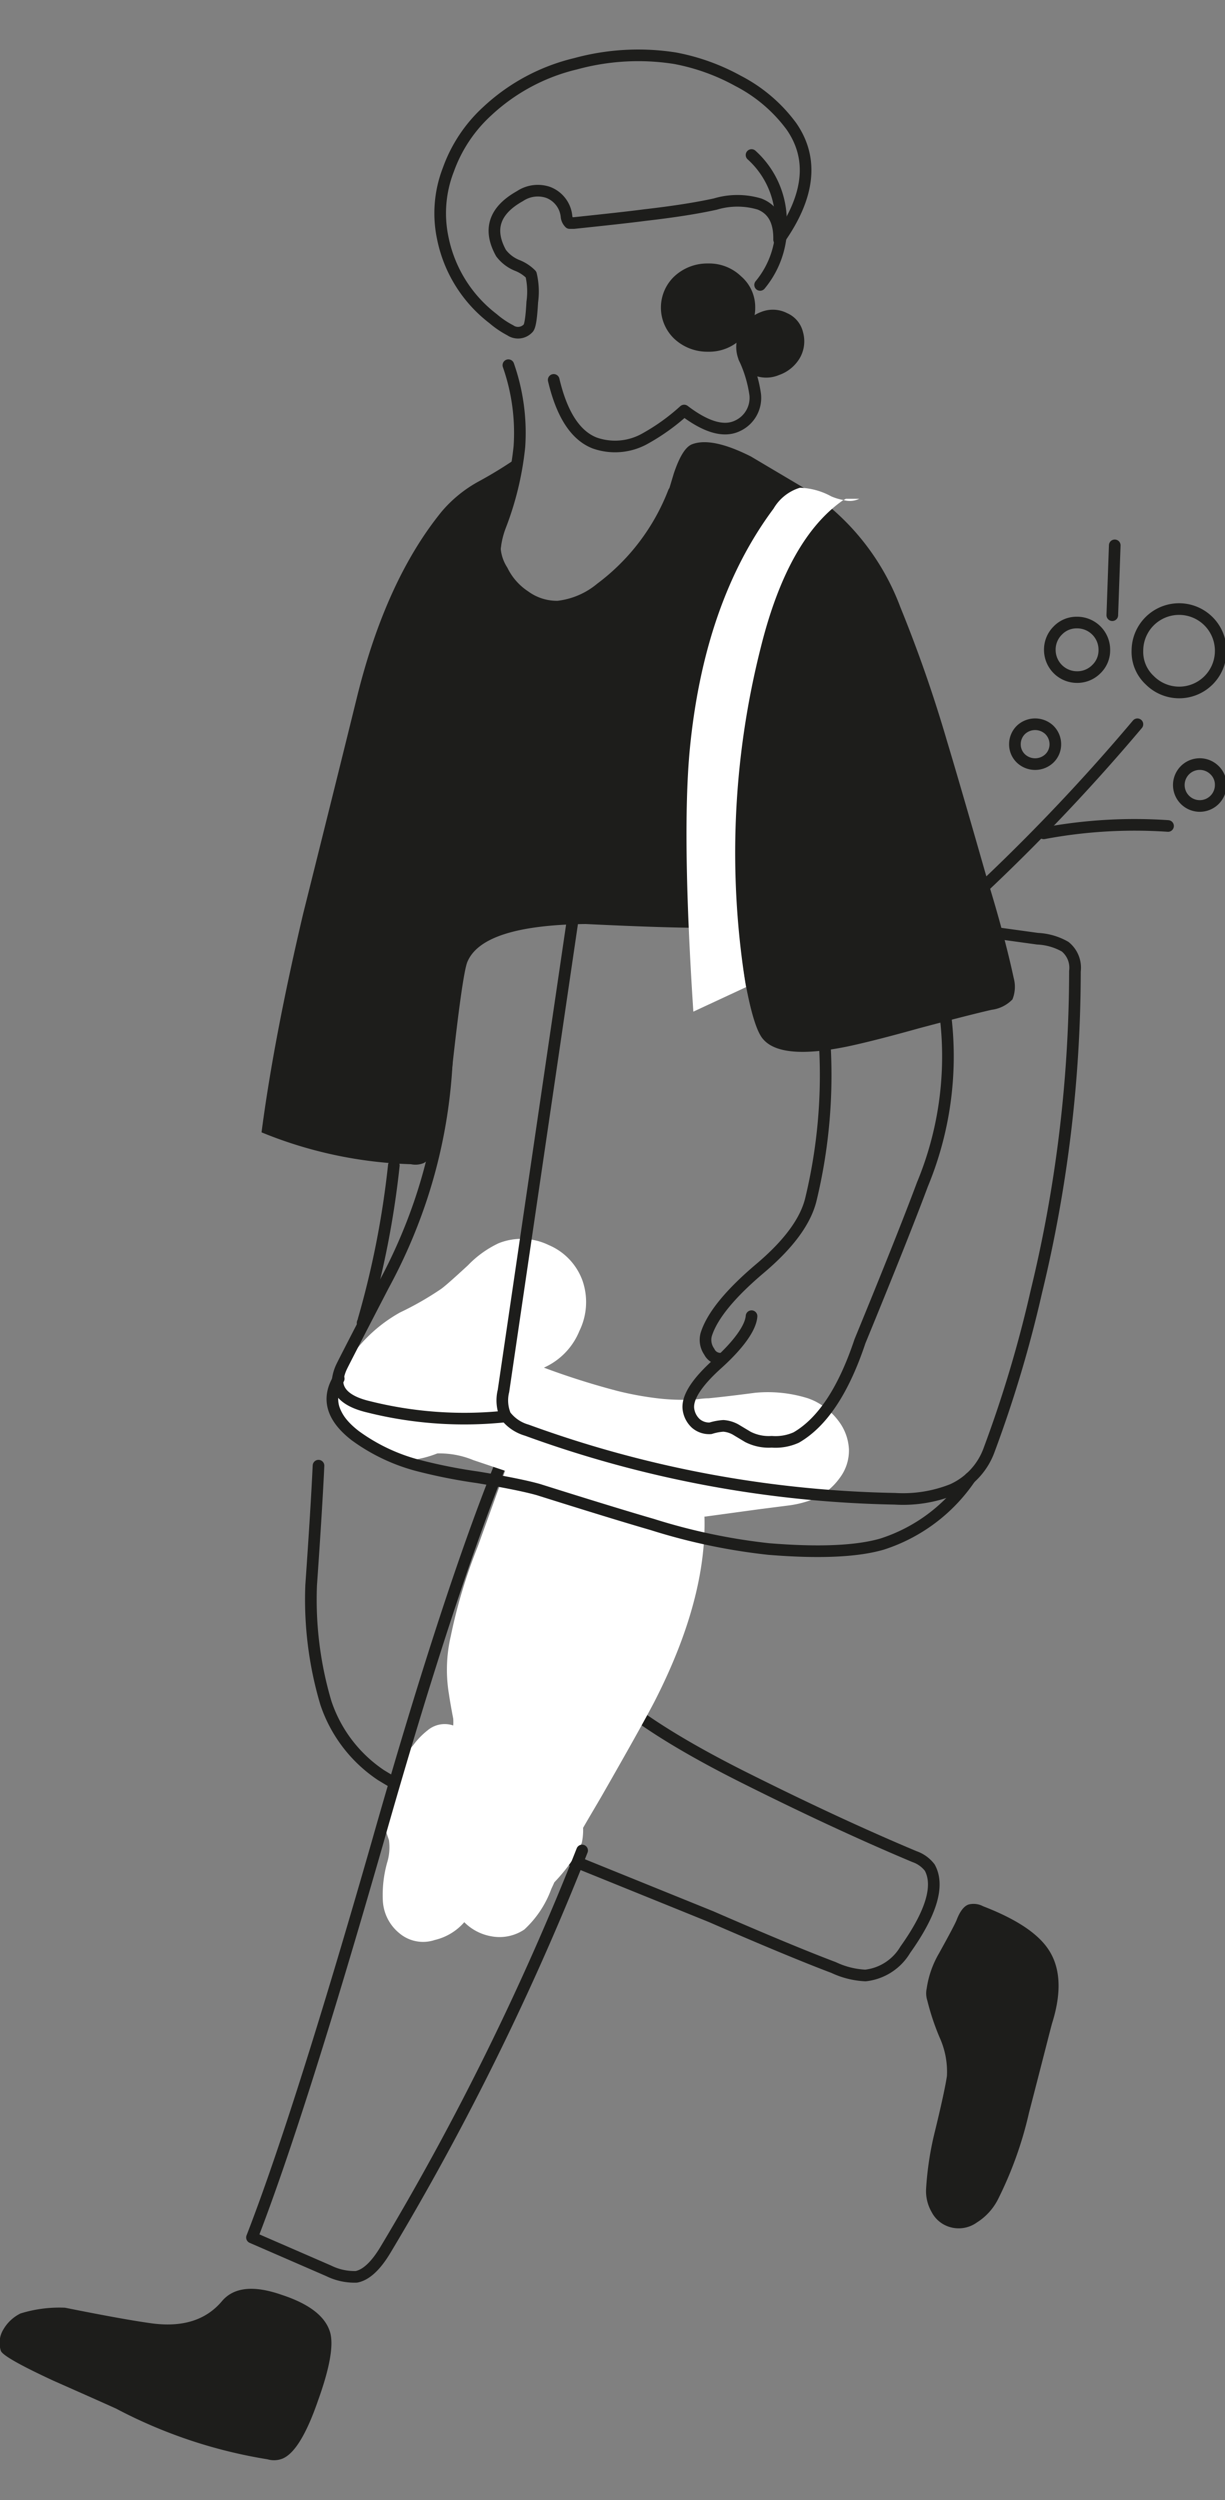 <svg id="Layer_1" data-name="Layer 1" xmlns="http://www.w3.org/2000/svg" viewBox="0 0 100 204"><rect x="0" y="0" width="100" height="204" fill="#808080" stroke="none"/><defs><style>.cls-1{fill:none;stroke:#1d1d1b;stroke-linecap:round;stroke-linejoin:round;stroke-width:.95px}.cls-2{fill:#1d1d1b}.cls-3{fill:#fff}</style></defs><g id="MergedLayer_1" data-name="MergedLayer 1"><path id="Layer0_0_MEMBER_0_1_STROKES" data-name="Layer0 0 MEMBER 0 1 STROKES" class="cls-1" d="M78.55 74a160.34 160.34 0 0014.3-14.9"/><path id="Layer0_0_MEMBER_1_1_STROKES" data-name="Layer0 0 MEMBER 1 1 STROKES" class="cls-1" d="M99.65 53.1a3.39 3.39 0 01-5.8 2.4 3.15 3.15 0 01-1-2.4 3.4 3.4 0 016.8 0z"/><path id="Layer0_0_MEMBER_2_1_STROKES" data-name="Layer0 0 MEMBER 2 1 STROKES" class="cls-1" d="M99.65 64.05a1.71 1.71 0 11-.5-1.2 1.64 1.64 0 01.5 1.2z"/><path id="Layer0_0_MEMBER_3_1_STROKES" data-name="Layer0 0 MEMBER 3 1 STROKES" class="cls-1" d="M90.15 53.05a2.12 2.12 0 01-.65 1.55 2.19 2.19 0 01-1.6.65 2.22 2.22 0 01-2.2-2.2 2.19 2.19 0 01.65-1.6 2.12 2.12 0 011.55-.65 2.22 2.22 0 012.25 2.25z"/><path id="Layer0_0_MEMBER_4_1_STROKES" data-name="Layer0 0 MEMBER 4 1 STROKES" class="cls-1" d="M86.15 60.75a1.59 1.59 0 01-.5 1.15 1.69 1.69 0 01-2.3 0 1.59 1.59 0 01-.5-1.15 1.64 1.64 0 01.5-1.2 1.69 1.69 0 012.3 0 1.64 1.64 0 01.5 1.2z"/><path id="Layer0_0_MEMBER_5_1_STROKES" data-name="Layer0 0 MEMBER 5 1 STROKES" class="cls-1" d="M85.2 68a40.22 40.22 0 0110.15-.6"/><path id="Layer0_0_MEMBER_6_1_STROKES" data-name="Layer0 0 MEMBER 6 1 STROKES" class="cls-1" d="M91 44.5l-.2 5.7"/><path id="Layer0_1_MEMBER_0_1_STROKES" data-name="Layer0 1 MEMBER 0 1 STROKES" class="cls-1" d="M26 119.6q-.15 3.3-.6 9.75a29.59 29.59 0 001.2 9.6 11.45 11.45 0 004.5 5.9 43.12 43.12 0 006.95 3.45l20 8.1q6.55 2.85 10 4.15a6.8 6.8 0 002.6.65 4.34 4.34 0 003.25-2.1q3.2-4.5 2-6.7a2.66 2.66 0 00-1.25-.9q-6.34-2.66-14-6.5-8.66-4.35-11.85-7.8a13.11 13.11 0 01-3.35-12.8"/><path class="cls-2" d="M85.9 165.05q1.2-3.86-.4-6.1-1.35-1.9-5.25-3.4a1.65 1.65 0 00-1.15-.15c-.37.1-.72.52-1 1.25-.1.27-.58 1.18-1.45 2.75a7.93 7.93 0 00-1 2.85 1.91 1.91 0 00.05 1 20.23 20.23 0 001 3 6.75 6.75 0 01.6 3.15c-.1.7-.42 2.23-1 4.6a25.79 25.79 0 00-.7 4.6 3.41 3.41 0 00.45 1.9 2.45 2.45 0 001.4 1.2 2.54 2.54 0 002.3-.35 4.77 4.77 0 001.7-1.85 31 31 0 002.55-7.1c1.22-4.7 1.83-7.15 1.9-7.35z" id="Layer0_1_MEMBER_1_FILL" data-name="Layer0 1 MEMBER 1 FILL"/><path class="cls-3" d="M49.1 113.45a7.39 7.39 0 00-3.8 1 7.92 7.92 0 00-2.2 1.45 8.8 8.8 0 00-1.5 3.1l-2.6 7.2a42.89 42.89 0 00-2.2 7.3 12.1 12.1 0 00-.15 4.75c.07.47.18 1.13.35 2a5 5 0 010 .55 2.17 2.17 0 00-2.1.4 6.32 6.32 0 00-1.2 1.25l-.95 1.05a5.71 5.71 0 00-.6 1.45c-.1.37-.23.9-.4 1.6-.07.27-.18.67-.35 1.2a2.69 2.69 0 00-.05 1.15c.07.27.2.68.4 1.25a4.21 4.21 0 01-.15 1.85 9.79 9.79 0 00-.35 3.05 3.66 3.66 0 001.35 2.7 3 3 0 002.9.55 4.56 4.56 0 002.4-1.45 4.08 4.08 0 002.2 1.15 3.62 3.62 0 002.7-.55 8.42 8.42 0 002.2-3.3c.08-.18.17-.36.25-.55a14.49 14.49 0 001.5-1.85 6 6 0 00.75-1.4 5.06 5.06 0 00.1-1.2c.47-.82 1-1.7 1.55-2.65q3.15-5.5 4.25-7.6 4.8-9.35 4-16.7-.4-3.45-2.4-4l-1.35-.2a1.76 1.76 0 01-1.15-.5 1.82 1.82 0 01-.3-.7 4.77 4.77 0 00-.2-.75 3.45 3.45 0 00-2.9-2.6z" id="Layer0_2_FILL" data-name="Layer0 2 FILL"/><path id="Layer0_3_MEMBER_0_1_STROKES" data-name="Layer0 3 MEMBER 0 1 STROKES" class="cls-1" d="M41.37 118.27q-4.54 10.92-10.56 32.1-6.4 22.32-10.24 32.21l6.26 2.72a4.76 4.76 0 002.26.49c.79-.15 1.59-.89 2.38-2.21A221.33 221.33 0 0047.52 151"/><path class="cls-2" d="M23 187.26q-3.41-1.19-4.86.49-2 2.4-5.93 1.81-2.21-.31-6.9-1.25a10.68 10.68 0 00-3.64.47 3.28 3.28 0 00-1.38 1.28 2.1 2.1 0 00-.22 1.77q.2.54 4.3 2.44 4.41 1.95 5.14 2.29a40.08 40.08 0 0012.33 4.12 1.89 1.89 0 001.23-.06q1.47-.62 2.89-4.73 1.42-3.94 1-5.53-.55-1.98-3.96-3.1z" id="Layer0_3_MEMBER_1_FILL" data-name="Layer0 3 MEMBER 1 FILL"/><path class="cls-3" d="M44.8 101.6a5.07 5.07 0 00-4.1-.15 8.49 8.49 0 00-2.5 1.8c-1.23 1.13-2 1.82-2.3 2a25.15 25.15 0 01-3.25 1.85 12.14 12.14 0 00-4 3.6 5.27 5.27 0 00-1.2 3v.4a6.23 6.23 0 002.65 3.55 5.28 5.28 0 003.45 1.5 8.71 8.71 0 002.15-.55 7.23 7.23 0 012.95.55l7.9 2.65q3.56 1.16 5.05 1.5a23.14 23.14 0 006 .45l4.4-.6 2.35-.3a8.49 8.49 0 002.25-.6 5.22 5.22 0 001.95-1.65 3.7 3.7 0 00.75-2.35 4.15 4.15 0 00-.85-2.3 5.48 5.48 0 00-1.9-1.6 5.39 5.39 0 00-.6-.25 10.94 10.94 0 00-4.3-.45c-1.52.2-2.79.35-3.8.45-.45 0-.85.08-1.2.1a17.46 17.46 0 01-3-.1 26.16 26.16 0 01-3.25-.6 61.42 61.42 0 01-6-1.9 5.58 5.58 0 002.9-3 5.34 5.34 0 00.25-4.1 5 5 0 00-2.75-2.9z" id="Layer0_4_MEMBER_0_FILL" data-name="Layer0 4 MEMBER 0 FILL"/><path id="Layer0_4_MEMBER_1_MEMBER_0_1_STROKES" data-name="Layer0 4 MEMBER 1 MEMBER 0 1 STROKES" class="cls-1" d="M45.2 31q1 4.24 3.35 5.15a5 5 0 004-.3 17 17 0 003.3-2.35c1.8 1.37 3.25 1.78 4.35 1.25a2.51 2.51 0 001.45-2.55 10.41 10.41 0 00-.9-3"/><path id="Layer0_4_MEMBER_1_MEMBER_1_1_STROKES" data-name="Layer0 4 MEMBER 1 MEMBER 1 1 STROKES" class="cls-1" d="M62.05 23.25a7.49 7.49 0 001.7-5.45 7.28 7.28 0 00-2.4-5.15"/><path class="cls-2" d="M61.65 25.1a3.31 3.31 0 00-1.15-2.55 3.75 3.75 0 00-2.7-1.05 3.94 3.94 0 00-2.75 1.05 3.51 3.51 0 000 5.1 3.94 3.94 0 002.75 1.05 3.75 3.75 0 002.7-1.05 3.31 3.31 0 001.15-2.55z" id="Layer0_4_MEMBER_1_MEMBER_2_FILL" data-name="Layer0 4 MEMBER 1 MEMBER 2 FILL"/><path id="Layer0_4_MEMBER_1_MEMBER_3_1_STROKES" data-name="Layer0 4 MEMBER 1 MEMBER 3 1 STROKES" class="cls-1" d="M64.6 10.3a12.55 12.55 0 00-4.35-3.7 17.22 17.22 0 00-5.15-1.85 19.36 19.36 0 00-8.1.45 16 16 0 00-7.2 3.85 11.9 11.9 0 00-3.2 4.8 9.8 9.8 0 00-.45 5.6 11 11 0 004.1 6.55 7.41 7.41 0 001.4.95 1.12 1.12 0 001.45-.15c.17-.13.28-.85.35-2.15a6.12 6.12 0 00-.1-2.25 3.25 3.25 0 00-1.15-.75 3.1 3.1 0 01-1.3-1q-1.6-2.89 1.55-4.65a2.62 2.62 0 012.3-.3 2.34 2.34 0 011.5 2 .88.88 0 00.25.5h.35c2.57-.27 4.5-.48 5.8-.65q3.49-.4 5.75-.9a6.27 6.27 0 013.6 0c1.1.43 1.63 1.4 1.6 2.9q3.75-5.3 1-9.25z"/><path class="cls-2" d="M65.3 29.2a2.74 2.74 0 00.25-2.1 2.26 2.26 0 00-1.3-1.55 2.56 2.56 0 00-2.1-.1 3 3 0 00-1.65 1.45 2.74 2.74 0 00-.3 2.15 2.39 2.39 0 001.3 1.55 2.68 2.68 0 002.1 0 3.18 3.18 0 001.7-1.4z" id="Layer0_4_MEMBER_1_MEMBER_4_FILL" data-name="Layer0 4 MEMBER 1 MEMBER 4 FILL"/><path id="Layer0_4_MEMBER_1_MEMBER_5_1_STROKES" data-name="Layer0 4 MEMBER 1 MEMBER 5 1 STROKES" class="cls-1" d="M41.5 29.8a16.67 16.67 0 01.9 6.65 24.94 24.94 0 01-1.55 6.45 7.14 7.14 0 00-.45 1.9 3.85 3.85 0 00.6 1.75 5.29 5.29 0 001.85 2.1 4.43 4.43 0 002.7.85 6.65 6.65 0 003.5-1.5A17.8 17.8 0 0055 40.15"/><path class="cls-2" d="M29.15 56.85q-1.45 5.9-4.4 17.7-2.4 10.2-3.4 17.85a34.84 34.84 0 0012.2 2.6 1.75 1.75 0 001.05-.1q1.55-.86 2.3-7.65c.57-5.23 1-8.15 1.25-8.75q1.24-3 9.65-3.1 9.3.45 11.75.25c.43.23.72.82.85 1.75q.9 6.3 1.9 7.4 1.46 1.7 6.85.6 2.14-.45 5.9-1.5 4.1-1.09 5.9-1.5a2.85 2.85 0 001.7-.85 2.75 2.75 0 00.1-1.75c-.5-2.33-1.25-5.12-2.25-8.35q-2.1-7.35-3.2-11a111.9 111.9 0 00-3.8-10.9 19.7 19.7 0 00-7.9-9.75l-4.3-2.55q-3.19-1.61-4.8-1-.8.3-1.5 2.4l-.9 3a14.23 14.23 0 01-3.75 5.45 8.46 8.46 0 01-5.45 2.3q-3.34.1-4-3.35a9.13 9.13 0 01.7-4.4 9 9 0 00.7-4.35 34.27 34.27 0 01-3.25 2 10.62 10.62 0 00-3 2.45q-4.55 5.6-6.9 15.1z" id="Layer0_4_MEMBER_1_MEMBER_6_FILL" data-name="Layer0 4 MEMBER 1 MEMBER 6 FILL"/><path class="cls-3" d="M68.85 40.8a4.25 4.25 0 01-1-.3 5.68 5.68 0 00-2.55-.7 3.76 3.76 0 00-2.15 1.7q-5.7 7.65-6.85 19.75-.64 6.94.3 21.3l4.3-2a68.27 68.27 0 011.2-27.7q2.21-8.91 6.75-12.05m.2-.1a.93.93 0 01-.2.1 1.79 1.79 0 001.3-.1z" id="Layer0_4_MEMBER_1_MEMBER_7_FILL" data-name="Layer0 4 MEMBER 1 MEMBER 7 FILL"/><path id="Layer0_4_MEMBER_1_MEMBER_8_1_STROKES" data-name="Layer0 4 MEMBER 1 MEMBER 8 1 STROKES" class="cls-1" d="M67 81.85a43.2 43.2 0 01-.8 16c-.43 1.8-1.82 3.68-4.15 5.65s-3.9 3.8-4.4 5.4a1.67 1.67 0 00.25 1.4 1 1 0 001.1.55"/><path id="Layer0_4_MEMBER_1_MEMBER_9_1_STROKES" data-name="Layer0 4 MEMBER 1 MEMBER 9 1 STROKES" class="cls-1" d="M77.2 83.05a27.25 27.25 0 01-1.9 13.6q-1.55 4.16-5.1 12.8-2 6-5.2 7.85a4.1 4.1 0 01-2 .35 3.74 3.74 0 01-1.95-.4l-1-.6a2.42 2.42 0 00-1-.3 4.46 4.46 0 00-1.05.2 1.67 1.67 0 01-1.2-.4 1.93 1.93 0 01-.6-1.15c-.13-.93.65-2.17 2.35-3.7s2.73-2.93 2.8-3.9"/><path id="Layer0_4_MEMBER_1_MEMBER_10_1_STROKES" data-name="Layer0 4 MEMBER 1 MEMBER 10 1 STROKES" class="cls-1" d="M47 73.35l-5.9 40.15a3.18 3.18 0 00.15 2 3.34 3.34 0 001.75 1.2 92.54 92.54 0 0030.05 5.6 10.91 10.91 0 004.7-.75 5.65 5.65 0 003-3.25 101.05 101.05 0 003.85-12.9 111.27 111.27 0 003.15-26.15 2.21 2.21 0 00-.8-2 5 5 0 00-2.25-.65l-5.8-.8"/><path id="Layer0_4_MEMBER_1_MEMBER_11_1_STROKES" data-name="Layer0 4 MEMBER 1 MEMBER 11 1 STROKES" class="cls-1" d="M36.5 82.9a42.35 42.35 0 01-2.2 15.15 43.59 43.59 0 01-3 6.85q-3.11 6-3.4 6.6a3.51 3.51 0 00-.35 1.3c.07.93.92 1.62 2.55 2a32.12 32.12 0 0011 .8"/><path id="Layer0_4_MEMBER_1_MEMBER_12_1_STROKES" data-name="Layer0 4 MEMBER 1 MEMBER 12 1 STROKES" class="cls-1" d="M79.2 120.6A13.76 13.76 0 0172 126q-3.11.9-9.25.4a49.08 49.08 0 01-9.5-2q-3.11-.9-9.3-2.85c-1.07-.3-2.72-.63-4.95-1a43.89 43.89 0 01-5-1 15.22 15.22 0 01-5-2.4q-2.85-2.2-1.35-4.65"/><path id="Layer0_4_MEMBER_1_MEMBER_13_1_STROKES" data-name="Layer0 4 MEMBER 1 MEMBER 13 1 STROKES" class="cls-1" d="M32.15 95.1a73.69 73.69 0 01-2.47 12.6c0 .09-.06.17-.08.25"/></g></svg>